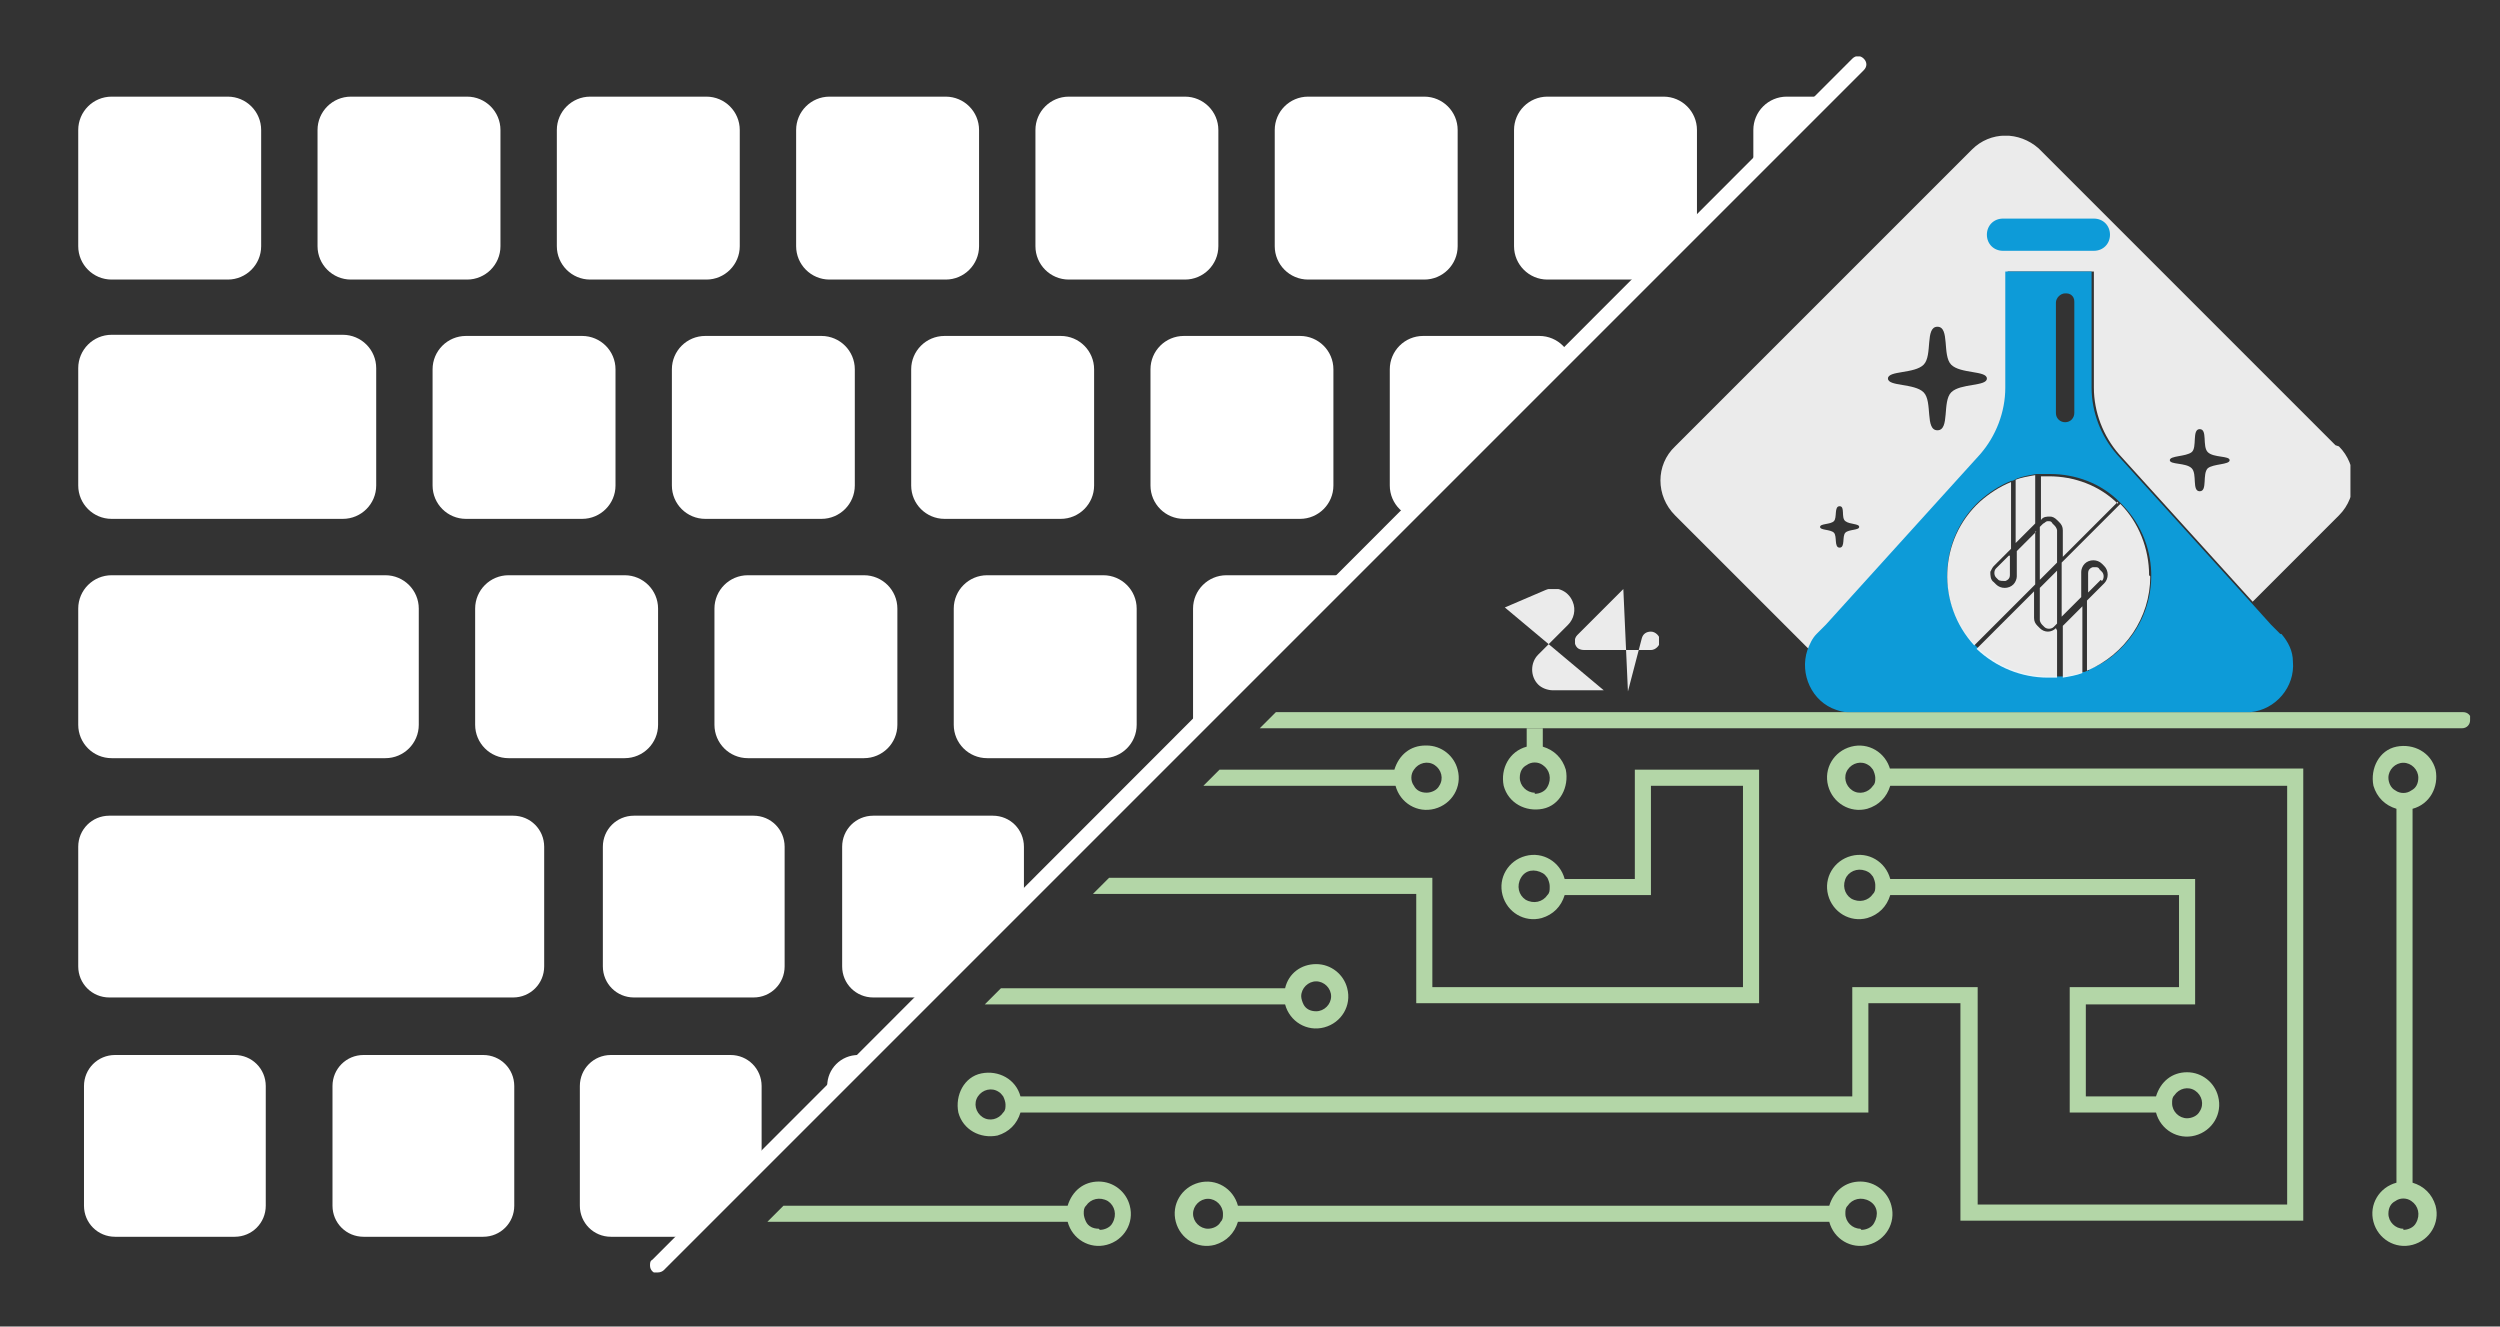 <?xml version="1.0" encoding="UTF-8"?><svg id="a" xmlns="http://www.w3.org/2000/svg" xmlns:xlink="http://www.w3.org/1999/xlink" viewBox="0 0 217.3 115.3"><rect x="0" y="0" width="217.3" height="115.3" fill="#333333" stroke="none"/><defs><style>.cc{opacity:.9;}.cd{clip-path:url(#bk);}.ce{clip-path:url(#bf);}.cf{clip-path:url(#aq);}.cg{clip-path:url(#aj);}.ch{fill:#0d9bd8;}.ch,.ci,.cj,.ck{stroke-width:0px;}.ci{fill:none;}.cl{clip-path:url(#bq);}.cj{fill:#b3d6a7;}.cm{clip-path:url(#f);}.ck{fill:#fff;}.cn{clip-path:url(#c);}</style><clipPath id="c"><rect class="ci" x="4.3" y="4.9" width="210.4" height="105.7"/></clipPath><clipPath id="f"><path class="ci" d="m8.6,5.9c-2.3,0-4.2,1.9-4.2,4.2v95.6c0,2.3,1.9,4.2,4.2,4.2h48.6L161.2,5.9H8.6Z"/></clipPath><clipPath id="aj"><rect class="ci" x="4.3" y="4.9" width="210.4" height="105.7"/></clipPath><clipPath id="aq"><rect class="ci" x="144.2" y="11.8" width="60.1" height="44.7"/></clipPath><clipPath id="bf"><rect class="ci" x="130.8" y="51.2" width="8.6" height="8.8"/></clipPath><clipPath id="bk"><rect class="ci" x="136.9" y="51.2" width="7.3" height="8.9"/></clipPath><clipPath id="bq"><rect class="ci" x="169.2" y="41.2" width="17.7" height="17.7"/></clipPath></defs><g id="b"><g class="cn"><g id="d"><g id="e"><g class="cm"><g id="g"><g id="h"><path class="ck" d="m19.8,24.3h-10.1c-1.6,0-2.9-1.3-2.9-2.9v-10.1c0-1.6,1.3-2.9,2.9-2.9h10.1c1.6,0,2.9,1.3,2.9,2.9v10.1c0,1.6-1.3,2.9-2.9,2.9"/></g><g id="i"><path class="ck" d="m40.6,24.3h-10.1c-1.6,0-2.9-1.3-2.9-2.9h0v-10.1c0-1.6,1.3-2.9,2.9-2.9h10.1c1.6,0,2.9,1.3,2.9,2.9v10.1c0,1.6-1.3,2.9-2.9,2.9"/></g><g id="j"><path class="ck" d="m50.6,45.1h-10.1c-1.6,0-2.9-1.3-2.9-2.9v-10.1c0-1.6,1.3-2.9,2.9-2.9h10.1c1.6,0,2.9,1.3,2.9,2.9v10.1c0,1.6-1.3,2.9-2.9,2.9"/></g><g id="k"><path class="ck" d="m71.4,45.1h-10.1c-1.6,0-2.9-1.3-2.9-2.9h0v-10.1c0-1.6,1.3-2.9,2.9-2.9h10.1c1.6,0,2.9,1.3,2.9,2.9v10.1c0,1.6-1.3,2.9-2.9,2.9h0"/></g><g id="l"><path class="ck" d="m65.5,86.7h-10.4c-1.5,0-2.7-1.2-2.7-2.7v-10.4c0-1.5,1.2-2.7,2.7-2.7h10.4c1.5,0,2.7,1.2,2.7,2.7v10.4c0,1.5-1.2,2.7-2.7,2.7"/></g><g id="m"><path class="ck" d="m86.3,86.7h-10.4c-1.5,0-2.7-1.2-2.7-2.7v-10.4c0-1.5,1.2-2.7,2.7-2.7h10.4c1.5,0,2.7,1.2,2.7,2.7v10.4c0,1.5-1.2,2.7-2.7,2.7"/></g><g id="n"><path class="ck" d="m106.9,86.7h-10.1c-1.6,0-2.9-1.3-2.9-2.9h0v-10.1c0-1.6,1.3-2.9,2.9-2.9h10.1c1.6,0,2.9,1.3,2.9,2.9h0v10.1c0,1.6-1.3,2.9-2.9,2.9h0"/></g><g id="o"><path class="ck" d="m54.3,65.9h-10.1c-1.6,0-2.9-1.3-2.9-2.9v-10.1c0-1.6,1.3-2.9,2.9-2.9h10.1c1.6,0,2.9,1.3,2.9,2.9v10.1c0,1.6-1.3,2.9-2.9,2.9"/></g><g id="p"><path class="ck" d="m20.4,107.5h-10.4c-1.5,0-2.7-1.2-2.7-2.7v-10.4c0-1.5,1.2-2.7,2.7-2.7h10.4c1.5,0,2.7,1.2,2.7,2.7v10.4c0,1.5-1.2,2.7-2.7,2.7"/></g><g id="q"><path class="ck" d="m42,107.5h-10.4c-1.5,0-2.7-1.2-2.7-2.7v-10.4c0-1.5,1.2-2.7,2.7-2.7h10.4c1.5,0,2.7,1.2,2.7,2.7v10.4c0,1.5-1.2,2.7-2.7,2.7"/></g><g id="r"><path class="ck" d="m63.5,107.5h-10.4c-1.5,0-2.7-1.2-2.7-2.7v-10.4c0-1.5,1.2-2.7,2.7-2.7h10.4c1.5,0,2.7,1.2,2.7,2.7v10.4c0,1.5-1.2,2.7-2.7,2.7"/></g><g id="s"><path class="ck" d="m85,107.5h-10.4c-1.5,0-2.7-1.2-2.7-2.7v-10.4c0-1.5,1.2-2.7,2.7-2.7h10.4c1.5,0,2.7,1.2,2.7,2.7v10.4c0,1.5-1.2,2.7-2.7,2.7"/></g><g id="t"><path class="ck" d="m75.1,65.9h-10.1c-1.6,0-2.9-1.3-2.9-2.9h0v-10.1c0-1.6,1.3-2.9,2.9-2.9h10.1c1.6,0,2.9,1.3,2.9,2.9h0v10.1c0,1.6-1.3,2.9-2.9,2.9h0"/></g><g id="u"><path class="ck" d="m95.9,65.9h-10.1c-1.6,0-2.9-1.3-2.9-2.9h0v-10.1c0-1.6,1.3-2.9,2.9-2.9h10.1c1.6,0,2.9,1.3,2.9,2.9h0v10.1c0,1.6-1.3,2.9-2.9,2.9h0"/></g><g id="v"><path class="ck" d="m116.7,65.9h-10.1c-1.6,0-2.9-1.3-2.9-2.9h0v-10.1c0-1.6,1.3-2.9,2.9-2.9h10.1c1.6,0,2.9,1.3,2.9,2.9h0v10.1c0,1.6-1.3,2.9-2.9,2.9h0"/></g><g id="w"><path class="ck" d="m92.2,45.1h-10.1c-1.6,0-2.9-1.3-2.9-2.9h0v-10.1c0-1.6,1.3-2.9,2.9-2.9h10.1c1.6,0,2.9,1.3,2.9,2.9h0v10.1c0,1.6-1.3,2.9-2.9,2.9h0"/></g><g id="x"><path class="ck" d="m113,45.1h-10.1c-1.6,0-2.9-1.3-2.9-2.9h0v-10.1c0-1.6,1.3-2.9,2.9-2.9h10.1c1.6,0,2.9,1.3,2.9,2.9h0v10.1c0,1.6-1.3,2.9-2.9,2.9h0"/></g><g id="y"><path class="ck" d="m133.8,45.1h-10.1c-1.6,0-2.9-1.3-2.9-2.9h0v-10.1c0-1.6,1.3-2.9,2.9-2.9h10.1c1.6,0,2.9,1.3,2.9,2.9h0v10.1c0,1.6-1.3,2.9-2.9,2.9h0"/></g><g id="z"><path class="ck" d="m61.4,24.3h-10.1c-1.6,0-2.9-1.3-2.9-2.9v-10.1c0-1.6,1.3-2.9,2.9-2.9h10.1c1.6,0,2.9,1.3,2.9,2.9v10.1c0,1.6-1.3,2.9-2.9,2.9"/></g><g id="aa"><path class="ck" d="m82.2,24.3h-10.1c-1.6,0-2.9-1.3-2.9-2.9h0v-10.1c0-1.6,1.3-2.9,2.9-2.9h10.1c1.6,0,2.9,1.3,2.9,2.9h0v10.1c0,1.6-1.3,2.9-2.9,2.9h0"/></g><g id="ab"><path class="ck" d="m103,24.3h-10.1c-1.6,0-2.9-1.3-2.9-2.9h0v-10.1c0-1.6,1.3-2.9,2.9-2.9h10.1c1.6,0,2.9,1.3,2.9,2.9h0v10.1c0,1.6-1.3,2.9-2.9,2.9h0"/></g><g id="ac"><path class="ck" d="m123.8,24.3h-10.1c-1.6,0-2.9-1.3-2.9-2.9h0v-10.1c0-1.6,1.3-2.9,2.9-2.9h10.1c1.6,0,2.9,1.3,2.9,2.9h0v10.1c0,1.6-1.3,2.9-2.9,2.9h0"/></g><g id="ad"><path class="ck" d="m144.6,24.3h-10.1c-1.6,0-2.9-1.3-2.9-2.9h0v-10.1c0-1.6,1.3-2.9,2.9-2.9h10.1c1.6,0,2.9,1.3,2.9,2.9h0v10.1c0,1.6-1.3,2.9-2.9,2.9h0"/></g><g id="ae"><path class="ck" d="m165.4,24.3h-10.1c-1.6,0-2.9-1.3-2.9-2.9h0v-10.1c0-1.6,1.3-2.9,2.9-2.9h10.1c1.6,0,2.9,1.3,2.9,2.9h0v10.1c0,1.6-1.3,2.9-2.9,2.9h0"/></g><g id="af"><path class="ck" d="m29.8,45.1H9.7c-1.6,0-2.9-1.3-2.9-2.9v-10.2c0-1.6,1.3-2.9,2.9-2.9h20.1c1.6,0,2.9,1.3,2.9,2.9h0v10.2c0,1.6-1.3,2.9-2.9,2.9h0"/></g><g id="ag"><path class="ck" d="m33.5,65.9H9.7c-1.6,0-2.9-1.3-2.9-2.9v-10.1c0-1.6,1.3-2.9,2.9-2.9h23.8c1.6,0,2.9,1.3,2.9,2.9v10.1c0,1.6-1.3,2.9-2.9,2.9"/></g><g id="ah"><path class="ck" d="m44.7,86.7H9.5c-1.5,0-2.7-1.2-2.7-2.7v-10.4c0-1.5,1.2-2.7,2.7-2.7h35.1c1.5,0,2.7,1.2,2.7,2.7v10.4c0,1.5-1.2,2.7-2.7,2.7"/></g></g></g></g><g id="ai"><g class="cg"><g id="ak"><g id="al"><path class="ck" d="m57.2,110.7c-.4,0-.7-.3-.7-.7,0-.2,0-.4.2-.5L161,5.1c.3-.3.7-.3,1,0,.3.3.3.7,0,1h0L57.7,110.4c-.1.1-.3.2-.5.2"/></g><g id="am"><path class="cj" d="m214.7,62.6c0,.4-.3.7-.7.7h-104.5l1.4-1.4h49.7c.1,0,.2,0,.4,0h34.2c.1,0,.2,0,.4,0h18.5c.4,0,.7.3.7.7"/></g><g id="an"><path class="cj" d="m195.5,61.9c-.1,0-.2,0-.4,0h-34.2c-.1,0-.2,0-.4,0h34.9Z"/></g><g id="ao" class="cc"><g id="ap"><g class="cf"><g id="ar"><g id="as"><path class="ck" d="m203,38.7l-25.8-25.8c-1.7-1.5-4.2-1.5-5.8.1l-25.8,25.8c-1.7,1.6-1.7,4.3,0,6,0,0,0,0,0,0l9.5,9.5,2.2,2.2c.2-.5.5-1,.8-1.4l.8-.8,13.4-14.8c1.4-1.6,2.2-3.7,2.2-5.8v-10.1h7.5v10.1c0,2.1.8,4.2,2.2,5.8l11.6,12.8,7.5-7.5c1.7-1.7,1.6-4.4,0-6,0,0,0,0,0,0m-42.9,7.5c-.3.3,0,1.3-.5,1.3s-.2-1-.5-1.3-1.2-.2-1.2-.5.9-.2,1.2-.5,0-1.3.5-1.3.1,1,.5,1.3,1.2.2,1.2.5-.9.2-1.2.5m9.2-12.2c-.8.8-.1,3.3-1.2,3.3s-.4-2.5-1.2-3.3-3.1-.5-3.1-1.2,2.3-.4,3.1-1.2.1-3.3,1.2-3.3.4,2.5,1.2,3.3,3.1.5,3.1,1.2-2.3.4-3.1,1.2m22.3,6.6c-.5.5,0,2-.7,2s-.2-1.5-.7-2-1.9-.3-1.9-.7,1.4-.3,1.9-.7,0-2,.7-2,.2,1.5.7,2,1.9.3,1.9.7-1.4.3-1.9.7"/></g></g></g></g></g><g id="at"><path class="ch" d="m182,19h-7.9c-.8,0-1.4.6-1.4,1.4s.6,1.4,1.4,1.4h7.9c.8,0,1.4-.6,1.4-1.4s-.6-1.4-1.4-1.4h0"/></g><g id="au"><path class="cj" d="m134.1,64.9v-1.6h-1.4v1.6c-1.5.4-2.3,1.9-2,3.4.4,1.5,1.9,2.3,3.4,2s2.3-1.9,2-3.4c-.3-1-1-1.7-2-2m-.7,4c-.7,0-1.3-.6-1.3-1.3,0-.5.2-.9.6-1.1.4-.3,1-.3,1.4,0,.6.4.8,1.2.4,1.9-.2.4-.7.6-1.1.6"/></g><g id="av"><path class="cj" d="m142.1,66.9v9.5h-6.1c-.4-1.5-1.9-2.4-3.4-2-1.5.4-2.4,1.9-2,3.4.4,1.5,1.9,2.4,3.4,2,1-.3,1.7-1,2-2h7.5v-9.5h8v17.5h-27v-9.5h-28.1l-1.4,1.4h28.1v9.5h29.8v-20.3h-10.9Zm-7.4,10.2c0,.3,0,.5-.2.7-.4.6-1.2.8-1.9.4-.6-.4-.8-1.2-.4-1.9s1.2-.8,1.9-.4c.2.1.3.3.4.4.1.2.2.5.2.7"/></g><g id="aw"><path class="cj" d="m114.4,83.8c-1.3,0-2.4.8-2.7,2.1h-24.7l-1.4,1.4h26.1c.4,1.5,1.9,2.4,3.4,2s2.4-1.9,2-3.4c-.3-1.2-1.4-2.1-2.7-2.1m0,4.1c-.5,0-.9-.2-1.1-.6-.1-.2-.2-.5-.2-.7,0-.7.6-1.3,1.3-1.3.7,0,1.3.6,1.3,1.3,0,.7-.6,1.3-1.3,1.3h0"/></g><g id="ax"><path class="cj" d="m123.9,64.8c-1.3,0-2.3.8-2.7,2.1h-15.2l-1.4,1.4h16.7c.4,1.5,1.9,2.4,3.4,2,1.5-.4,2.4-1.9,2-3.4-.3-1.2-1.4-2.1-2.7-2.1m0,4.1c-.5,0-.9-.2-1.1-.6-.3-.4-.3-1,0-1.4.4-.6,1.2-.8,1.8-.4.6.4.8,1.2.4,1.8-.2.4-.7.6-1.1.6"/></g><g id="ay"><path class="cj" d="m209.7,102.8v-32.5c1.5-.4,2.3-1.9,2-3.4-.4-1.5-1.9-2.3-3.4-2s-2.3,1.9-2,3.4c.3,1,1,1.7,2,2v32.5c-1.5.4-2.4,1.9-2,3.4s1.9,2.4,3.4,2,2.4-1.9,2-3.4c-.3-1-1-1.7-2-2m-2.1-35.2c0-.7.6-1.3,1.3-1.3s1.3.6,1.3,1.3c0,.5-.2.9-.6,1.1-.4.3-1,.3-1.4,0-.4-.2-.6-.7-.6-1.1m1.3,39.2c-.7,0-1.3-.6-1.3-1.3,0-.5.2-.9.6-1.1.4-.3,1-.3,1.4,0,.6.4.8,1.2.4,1.9-.2.4-.7.6-1.1.6"/></g><g id="az"><path class="cj" d="m161.7,102.7c-1.3,0-2.3.8-2.7,2.1h-51.4c-.4-1.5-1.9-2.4-3.4-2-1.5.4-2.4,1.9-2,3.4.4,1.5,1.9,2.4,3.4,2,1-.3,1.7-1,2-2h51.4c.4,1.5,1.9,2.4,3.4,2,1.5-.4,2.4-1.9,2-3.4-.3-1.2-1.4-2.1-2.7-2.1m-55.4,2.8c0,.3,0,.5-.2.7-.2.4-.7.6-1.1.6-.7,0-1.3-.6-1.3-1.3s.6-1.3,1.3-1.3c.7,0,1.3.6,1.3,1.3m55.4,1.3c-.7,0-1.3-.6-1.3-1.3,0-.3,0-.5.2-.7.4-.6,1.2-.8,1.9-.4s.8,1.2.4,1.9c-.2.4-.7.6-1.1.6"/></g><g id="ba"><path class="cj" d="m95.5,102.7c-1.3,0-2.3.8-2.7,2.1h-24.7l-1.4,1.4h26.1c.4,1.5,1.9,2.4,3.4,2s2.4-1.9,2-3.4c-.3-1.2-1.4-2.1-2.7-2.1m0,4.1c-.5,0-.9-.2-1.1-.6-.1-.2-.2-.5-.2-.7,0-.3,0-.5.2-.7.4-.6,1.2-.8,1.9-.4.6.4.8,1.2.4,1.9-.2.4-.7.6-1.1.6"/></g><g id="bb"><path class="cj" d="m164.3,66.9c-.4-1.5-1.9-2.4-3.4-2s-2.4,1.9-2,3.4c.4,1.5,1.9,2.4,3.4,2,1-.3,1.7-1,2-2h34.5v36.4h-26.9v-18.9h-10.9v9.5h-72.3c-.4-1.5-1.9-2.3-3.4-2s-2.3,1.9-2,3.4c.4,1.5,1.9,2.3,3.4,2,1-.3,1.7-1,2-2h73.7v-9.5h8v18.9h29.8v-39.3h-36Zm-1.3.7c0,.3,0,.5-.2.7-.4.6-1.2.8-1.8.4-.6-.4-.8-1.2-.4-1.8.4-.6,1.2-.8,1.8-.4.2.1.3.3.4.4.1.2.2.5.2.7m-75.8,29.1c-.4.6-1.2.8-1.8.4-.6-.4-.8-1.2-.4-1.8.4-.6,1.2-.8,1.8-.4.2.1.3.3.4.4.1.2.2.5.2.7,0,.3,0,.5-.2.7"/></g><g id="bc"><path class="cj" d="m190.1,93.2c-1.3,0-2.3.8-2.7,2.1h-6.1v-8h9.5v-10.9h-26.5c-.4-1.5-1.9-2.4-3.4-2-1.5.4-2.4,1.9-2,3.4s1.9,2.4,3.4,2c1-.3,1.7-1,2-2h25.1v8h-9.5v10.9h7.5c.4,1.5,1.9,2.4,3.4,2,1.5-.4,2.4-1.9,2-3.4-.3-1.2-1.4-2.1-2.7-2.1m-27.1-16.2c0,.3,0,.5-.2.7-.4.6-1.2.8-1.9.4-.6-.4-.8-1.2-.4-1.9.4-.6,1.2-.8,1.9-.4.2.1.3.3.4.4.1.2.2.5.2.7m27.1,20.3c-.7,0-1.3-.6-1.3-1.3,0-.3,0-.5.2-.7.4-.6,1.2-.8,1.8-.4.6.4.8,1.2.4,1.8-.2.4-.7.6-1.1.6"/></g><g id="bd" class="cc"><g id="be"><g class="ce"><g id="bg"><g id="bh"><path class="ck" d="m130.8,52.8l3.5-1.5c.9-.4,2,0,2.4,1,.3.7.1,1.5-.4,2l-2.6,2.6c-.7.7-.7,1.9,0,2.6.3.3.8.5,1.3.5h4.4l-8.6-7.2Z"/></g></g></g></g></g><g id="bi" class="cc"><g id="bj"><g class="cd"><g id="bl"><g id="bm"><path class="ck" d="m141.1,51.2l-4,4c-.3.3-.3.8,0,1.1.1.1.3.2.6.2h5.8c.4,0,.8-.4.8-.8s-.4-.8-.8-.8c-.4,0-.7.2-.8.6l-1.2,4.6-.4-8.9Z"/></g></g></g></g></g><g id="bn"><path class="ch" d="m198.2,55.1l-.8-.8-1.8-2-11.6-12.8c-1.4-1.6-2.2-3.7-2.2-5.8v-10.1h-7.5v10.1c0,2.1-.8,4.2-2.2,5.8l-13.4,14.8-.8.8c-.4.4-.6.9-.8,1.4-.7,2.1.4,4.5,2.5,5.2.3.1.6.2,1,.2.1,0,.2,0,.4,0h34.2c.1,0,.2,0,.4,0,2.2-.2,3.9-2.2,3.7-4.4,0-.9-.4-1.7-1-2.4m-19.6-28.8c0-.4.4-.8.8-.8.2,0,.4,0,.6.2.2.2.2.4.2.6v9.6c0,.4-.3.8-.8.8-.4,0-.8-.3-.8-.8,0,0,0,0,0,0v-9.6Zm2.9,32c-.1,0-.2,0-.4.1,0,0,0,0-.1,0-.5.2-1.1.3-1.7.4-.2,0-.3,0-.5,0-.3,0-.5,0-.8,0-2.3,0-4.5-.9-6.2-2.5-.1-.1-.2-.2-.3-.3-3.3-3.6-3.1-9.2.5-12.5.8-.7,1.7-1.3,2.7-1.7.2,0,.3-.1.5-.2.5-.2,1.1-.3,1.7-.4.2,0,.3,0,.5,0,.2,0,.5,0,.7,0,2.2,0,4.4.8,6,2.4.1.1.2.2.3.3,3.4,3.5,3.3,9.1-.2,12.5-.8.8-1.7,1.4-2.8,1.8"/></g><g id="bo" class="cc"><g id="bp"><g class="cl"><g id="br"><g id="bs"><path class="ck" d="m182.6,50.4l-1.1,1.1v-1.7c0-.2.1-.4.4-.5,0,0,.1,0,.2,0,.2,0,.3,0,.4.2l.2.2c.2.2.2.6,0,.8"/></g><g id="bt"><path class="ck" d="m174.7,48.3v1.7c0,.2-.1.4-.4.5-.2,0-.5,0-.6-.1l-.2-.2c-.2-.2-.2-.6,0-.8l1.1-1.1Z"/></g><g id="bu"><path class="ck" d="m181,52.7v5.8c-.5.2-1.1.3-1.7.4v-4.5l1.7-1.7Z"/></g><g id="bv"><path class="ck" d="m178.8,54.8v4.1c-.3,0-.5,0-.8,0-2.3,0-4.5-.9-6.2-2.5l1.9-1.9,3.1-3.1v2.3c0,.3.1.5.3.7l.2.2c.4.4,1,.4,1.4,0"/></g><g id="bw"><path class="ck" d="m176.9,41.3v4.2l-1.7,1.7v-5.5c.5-.2,1.1-.3,1.7-.4"/></g><g id="bx"><path class="ck" d="m176.9,46.2v4.6l-3.6,3.6-1.7,1.7c-3.3-3.6-3.1-9.2.5-12.5.8-.7,1.7-1.3,2.7-1.7v5.8l-1.5,1.5c-.1.1-.2.3-.3.5,0,.3,0,.7.3.9l.2.2c.4.4,1.1.4,1.5,0,.2-.2.3-.5.3-.7v-2.2l1.7-1.7Z"/></g><g id="by"><path class="ck" d="m178.8,46.1v2.8l-1.5,1.5v-4.6l.3-.3c.1,0,.2-.2.4-.2.2,0,.3,0,.4.2l.2.2c.1.1.2.3.2.4"/></g><g id="bz"><path class="ck" d="m184.1,43.6l-2.2,2.2h0l-1.7,1.7h0l-.9.9v-2.3c0-.3-.1-.5-.3-.7l-.2-.2c-.2-.2-.4-.3-.6-.3-.3,0-.6,0-.8.3v-3.8c.2,0,.5,0,.7,0,2.2,0,4.4.8,6,2.4"/></g><g id="ca"><path class="ck" d="m186.9,50.1c0,3.6-2.2,6.8-5.5,8.2v-6.1l1.5-1.5c.4-.4.4-1.1,0-1.5,0,0,0,0,0,0l-.2-.2c-.4-.4-1.1-.4-1.5,0-.2.2-.3.5-.3.7v2.2l-.6.6-.7.7-.4.4v-4.7l5.1-5.1c1.6,1.6,2.5,3.9,2.5,6.2"/></g><g id="cb"><path class="ck" d="m178.8,49.5v4.7l-.3.3c-.2.2-.6.2-.8,0l-.2-.2c-.1-.1-.2-.3-.2-.4v-2.8l1.5-1.5Z"/></g></g></g></g></g></g></g></g></g></g></g></svg>